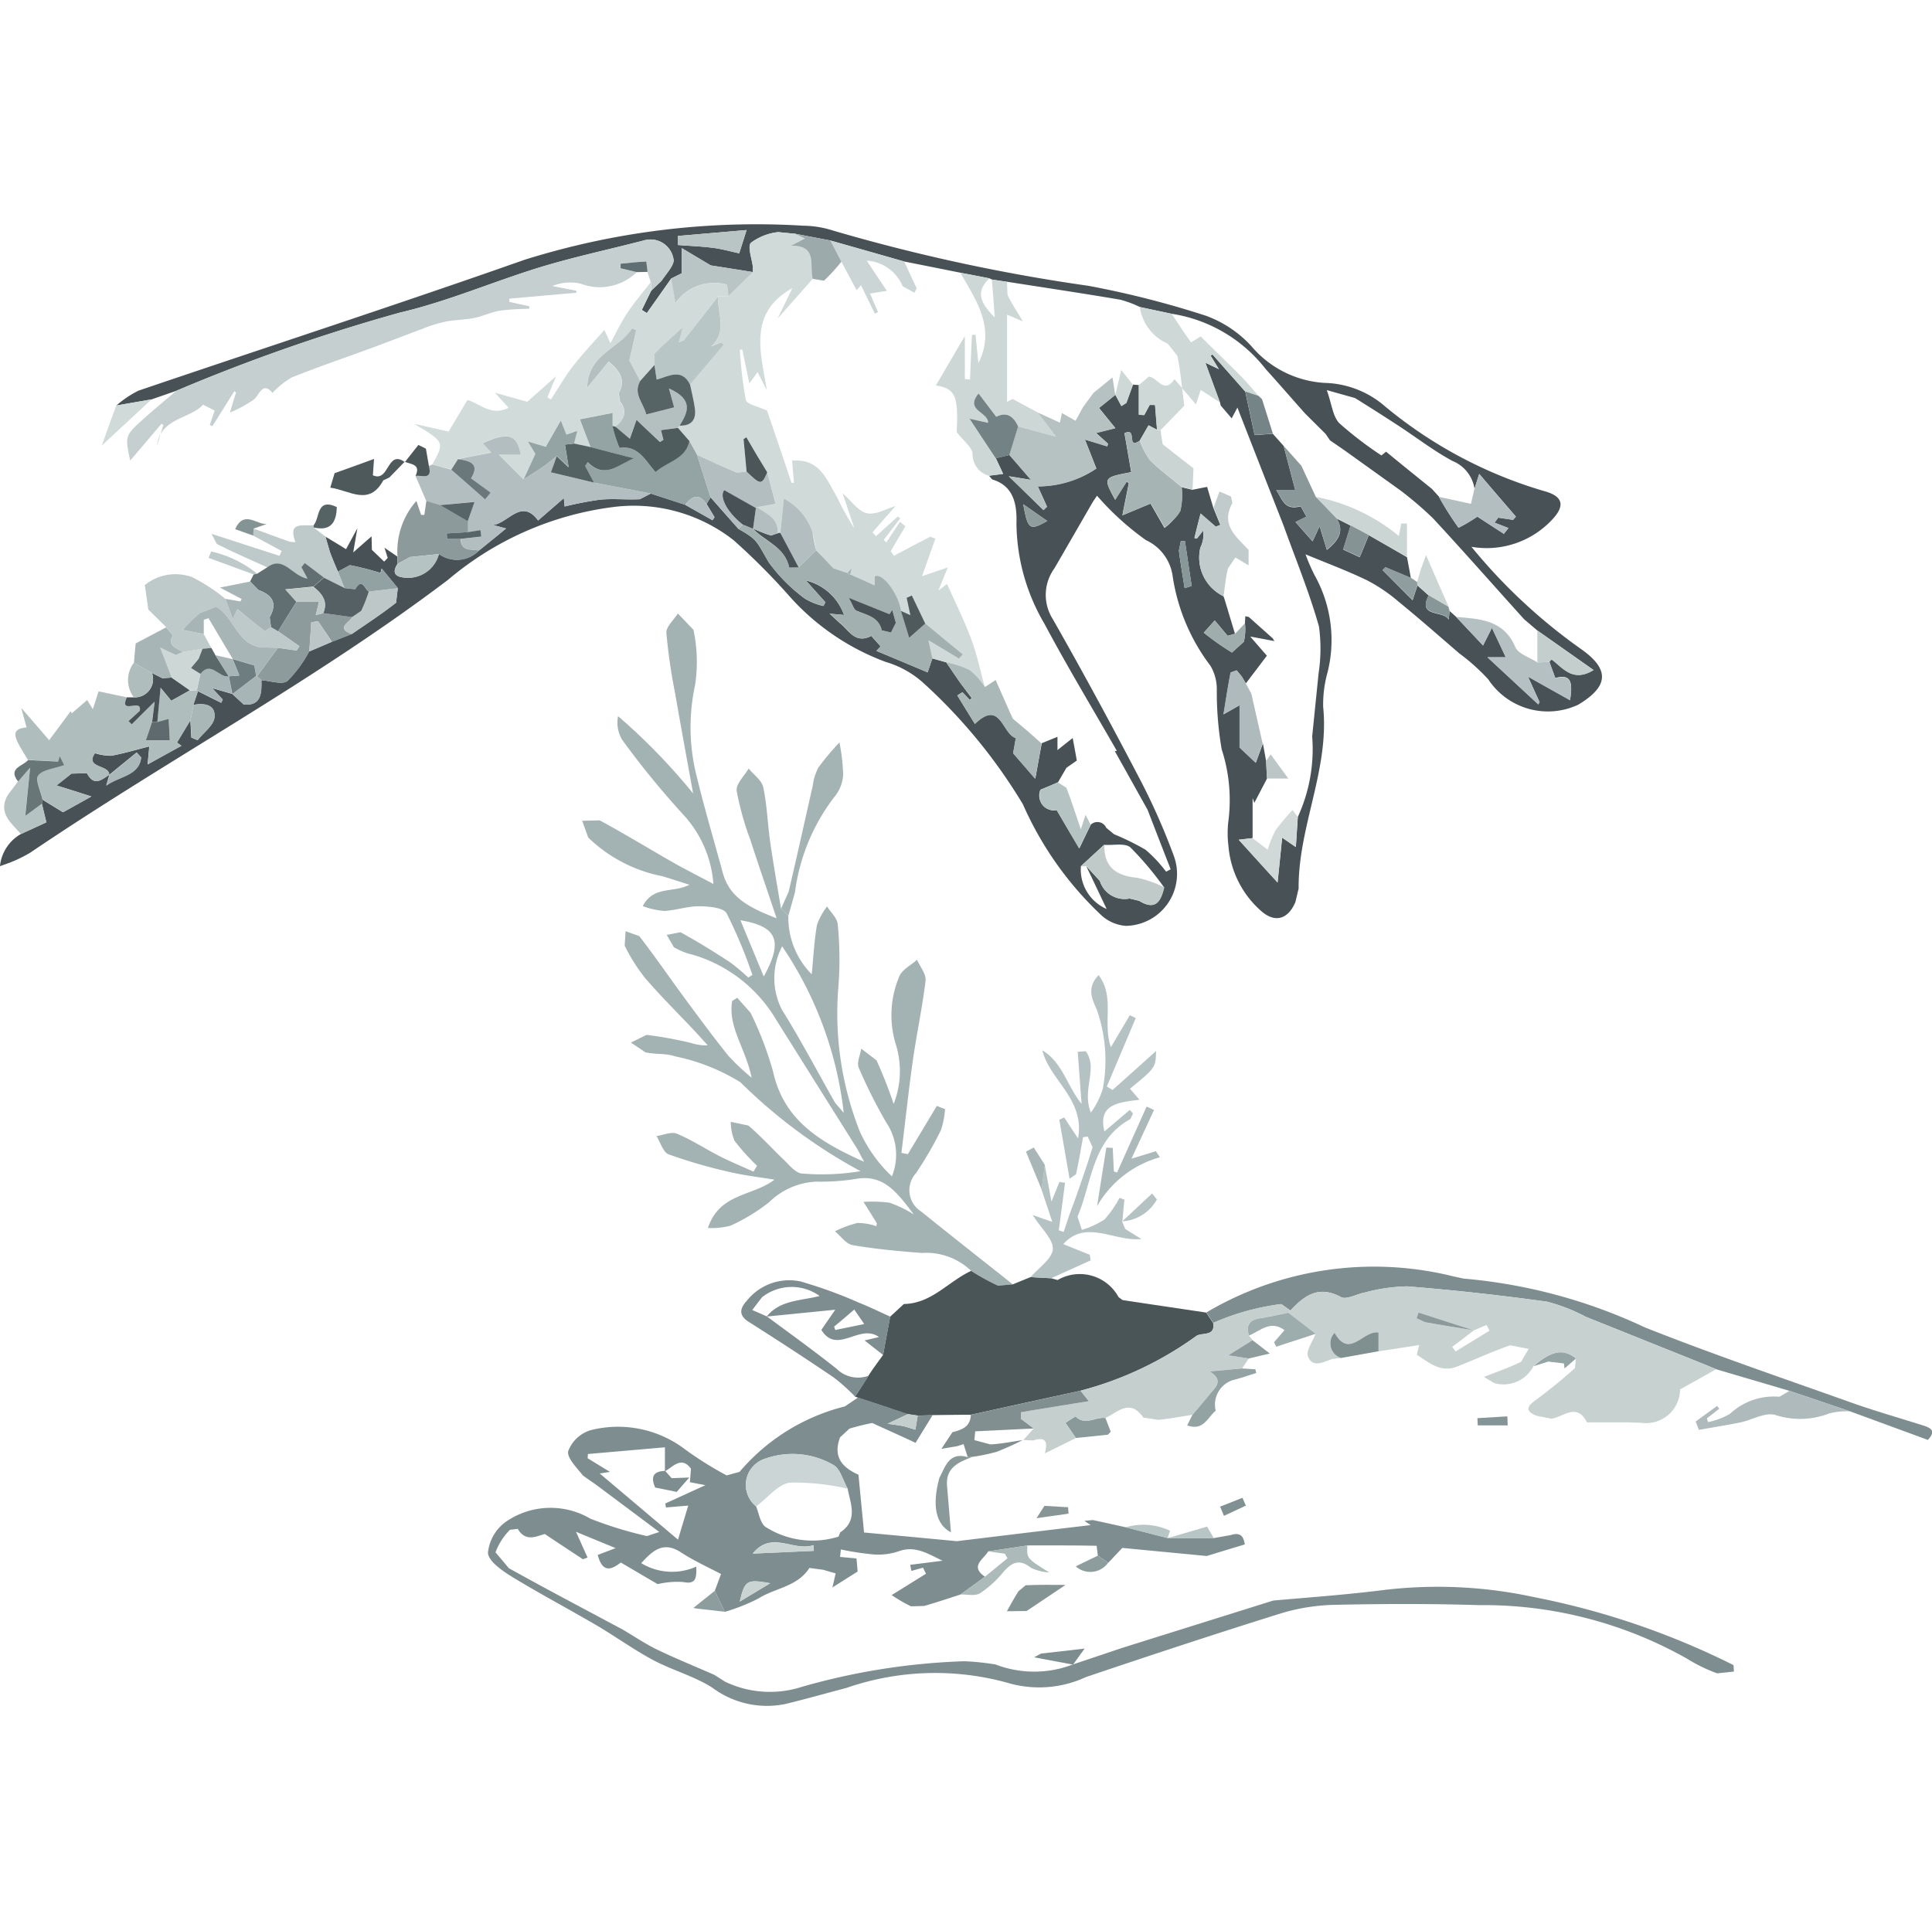 <svg xmlns="http://www.w3.org/2000/svg" xmlns:xlink="http://www.w3.org/1999/xlink" width="60" height="59.849" viewBox="0 0 60 59.849">
  <defs>
    <clipPath id="clip-path">
      <path id="Trazado_39189" data-name="Trazado 39189" d="M0,31.659H60V-28.19H0Z" transform="translate(0 28.19)" fill="none"/>
    </clipPath>
  </defs>
  <g id="Grupo_3698" data-name="Grupo 3698" transform="translate(0 28.19)">
    <g id="Grupo_3697" data-name="Grupo 3697" transform="translate(0 -28.19)" clip-path="url(#clip-path)">
      <g id="Grupo_3568" data-name="Grupo 3568" transform="translate(0 6.996)">
        <path id="Trazado_39060" data-name="Trazado 39060" d="M16.81,4.584c.144.792.2.83.745.52-.251-.172-.467-.325-.745-.52m5.019,1.14h-.123l-.062.3c.049.391.117.779.178,1.166l.217-.068c-.074-.5-.142-.947-.21-1.4M8.214-3.932l-2.129.183,0,.28c.363.03.728.042,1.089.089.272.034.537.11.815.17.038-.117.11-.342.229-.722M29.72,4.355a9.525,9.525,0,0,0,.609.96,5.138,5.138,0,0,0,.584-.346l.822.535.144-.18-.433-.168L31.561,5l.461.068.087-.1c-.361-.418-.722-.836-1.138-1.327-.083.263-.115.367-.146.469a1.113,1.113,0,0,0-.681-.868c-.584-.314-1.115-.726-1.673-1.091-.448-.293-.9-.58-1.359-.866-.246-.068-.495-.138-.875-.246.157.444.187.824.391,1.03a11.2,11.2,0,0,0,1.306,1l.144-.117c.5.412.966.786,1.427,1.159l.217.24M18.6,15.834a1.335,1.335,0,0,0,.8,1.323c-.21-.444-.42-.885-.633-1.331l.422.461a.8.8,0,0,0,.919.544l.3.072c.51.316.673.011.775-.418a9.95,9.95,0,0,0-1.042-1.238c-.168-.149-.541-.062-.822-.083-.242.225-.486.446-.728.671M-11.357,1.52a3.232,3.232,0,0,1,.688-.463C-6.675-.3-2.658-1.607,1.32-3.008A24.041,24.041,0,0,1,9.984-4.067a3.078,3.078,0,0,1,.913.149A56.429,56.429,0,0,0,18.835-2.2a29.076,29.076,0,0,1,3.643.928A3.567,3.567,0,0,1,23.9-.32,3.224,3.224,0,0,0,26.275.82a2.965,2.965,0,0,1,1.777.73,13.815,13.815,0,0,0,4.921,2.622c.616.163.679.467.231.924a2.783,2.783,0,0,1-2.475.811A17.248,17.248,0,0,0,33.9,8.915l.221.159c.907.635.883,1.163-.079,1.739a2.219,2.219,0,0,1-2.79-.788,6.225,6.225,0,0,0-.9-.807c-.628-.541-1.25-1.089-1.894-1.614a5.1,5.1,0,0,0-.97-.656c-.6-.291-1.227-.524-1.911-.807a5.817,5.817,0,0,0,.278.643A4.124,4.124,0,0,1,26.262,9.8a3.707,3.707,0,0,0-.138,1.079c.2,1.947-.779,3.726-.762,5.641l-.1.422c-.229.541-.639.658-1.072.27a3.007,3.007,0,0,1-1.006-2,3.176,3.176,0,0,1,0-.815,5.086,5.086,0,0,0-.212-2.2,10.57,10.57,0,0,1-.151-1.883,1.417,1.417,0,0,0-.2-.715,6.076,6.076,0,0,1-1.172-2.788A1.447,1.447,0,0,0,20.621,5.7a8.66,8.66,0,0,1-1.52-1.38l-.125.183c-.4.69-.8,1.388-1.2,2.076a1.4,1.4,0,0,0-.055,1.563c.919,1.611,1.8,3.242,2.662,4.889a20.439,20.439,0,0,1,1.106,2.484A1.615,1.615,0,0,1,20,17.681a1.258,1.258,0,0,1-.762-.327A10.58,10.58,0,0,1,16.8,13.906a16.7,16.7,0,0,0-3.087-3.766,3.02,3.02,0,0,0-1.176-.658,7.486,7.486,0,0,1-2.953-2A20.573,20.573,0,0,0,7.813,5.7,5.026,5.026,0,0,0,4.063,4.673,9.861,9.861,0,0,0-1.056,6.934c-4.127,3.125-8.694,5.575-12.972,8.473a4.387,4.387,0,0,1-.635.31l-.306.11a1.3,1.3,0,0,1,.652-1c.27-.123.539-.248.788-.363l-.14-.58.021-.123.637.391.881-.49c-.425-.136-.747-.24-1.085-.342l.465-.369.48-.013c.229.429.459.2.7.045l-.1.34c.386-.289,1.023-.3,1.085-.875l-.14-.153c-.284.234-.569.463-.856.7.025-.323-.771-.2-.439-.677a1.685,1.685,0,0,0,.51.079c.389-.072.764-.185,1.178-.289-.025.276-.038.391-.053.56.393-.217.72-.4,1.051-.58l-.14-.1.418-.692.03.535.193.083c.185-.236.5-.459.524-.707.04-.4-.318-.454-.658-.389l.144-.427.722.361.049-.1-.327-.355c.261.074.442.127.624.18l.357.329c.552.045.552-.365.546-.756.278.017.643.151.809.023a3.78,3.78,0,0,0,.673-.917c.236-.1.473-.2.707-.3l.616-.242c.465-.318.936-.626,1.378-.972l.053-.454-.5-.609-.036.14A8.554,8.554,0,0,0-4.1,6.478l-.374.2c-.083-.2-.172-.4-.248-.611l-.138-.476c.21.125.422.255.639.389.121-.223.2-.369.352-.65-.053.306-.079.456-.13.752.272-.24.433-.382.571-.5L-3.419,6l.382.367.11-.115-.1-.316.4.274.006.223c-.168.259-.1.4.208.429a.99.99,0,0,0,1.074-.735.951.951,0,0,0,1.246-.11C.18,5.8.448,5.586.747,5.338l-.4-.108c.48-.068.879-.839,1.395-.142.276-.238.527-.454.8-.694l.025.261a10.662,10.662,0,0,1,1.11-.214c.4-.036.815.008,1.225-.013l.34-.176L6.312,4.6c.28.161.565.321.847.48l.064-.093-.248-.412L7.1,4.37q.43.49.866.981c.609.344.55.38.949,1.049a5.175,5.175,0,0,0,1.112,1.115,1.924,1.924,0,0,0,.577.231l.062-.115-.607-.679a1.679,1.679,0,0,1,1.185,1.072l-.448-.04.316.291c.287.227.478.66.979.4L12.381,9l-.132.14c.539.223,1.076.45,1.592.667l.146-.433.431.121c.151.223.3.444.454.662l.335.444-.057.064-.227-.242-.161.1c.174.282.346.565.546.883.8-.779.843.314,1.274.439l-.083.469c.2.238.433.5.686.794.068-.38.132-.739.2-1.1l.488-.2v.414c.212-.172.365-.291.473-.376.042.229.085.456.127.7l-.321.225-.263.45c-.159.07-.318.136-.546.231a.464.464,0,0,0,.51.637c.225.386.416.713.7,1.185.166-.35.261-.544.357-.739a.3.3,0,0,1,.478.1l.242.2a7.654,7.654,0,0,1,.981.484,4.213,4.213,0,0,1,.635.679l.142-.074q-.36-.924-.718-1.851c-.346-.618-.69-1.238-1.017-1.819l.064-.008c-.752-1.312-1.535-2.609-2.248-3.947a6.248,6.248,0,0,1-.87-3.127c.015-.529-.057-1.155-.754-1.357l-.1-.117.442-.057-.229-.488.427-.1c.2.229.393.459.669.775-.278-.047-.4-.066-.69-.113.442.431.76.739,1.074,1.051l.11-.106c-.085-.189-.17-.376-.287-.633a3.274,3.274,0,0,0,1.819-.554c-.134-.338-.229-.584-.355-.9.3.091.5.153.694.212l.023-.081-.372-.335.6-.151c-.212-.259-.386-.473-.507-.626.2-.159.35-.28.505-.406l.006,0,.185.348.153-.1.208-.565.18.013V1.8l.168.015.172-.318.166,0c.019.259.04.518.062.773L20.7,2.134l-.276.48c-.431.28-.055-.435-.471-.236.066.378.138.8.21,1.21-.875.166-.875.166-.5.858.121-.189.24-.378.359-.565l.066.049c-.057.287-.117.573-.2,1l.875-.365c.1.176.229.4.435.756a2.109,2.109,0,0,0,.488-.531,2.148,2.148,0,0,0,.04-.735l.335.081.459-.091c.07.238.132.444.193.65l.217.531-.144.057c-.127-.11-.255-.221-.471-.406-.079.308-.136.533-.191.76l.079.013L22.4,5.4a.954.954,0,0,1-.091.535,1.334,1.334,0,0,0,.718,1.505l.03.081c.11.361.219.726.329,1.087l-.229.064-.4-.478-.34.38a8.334,8.334,0,0,0,.875.616l.369-.335a1.671,1.671,0,0,0,.034-.569l.011-.223.108.023.747.667.047.083c-.229-.045-.454-.087-.749-.142.191.219.369.427.518.594-.236.312-.444.588-.654.862l-.132-.221-.155-.185-.183.066c-.079.4-.14.807-.221,1.3l.5-.284v1.314l.5.476c.076-.206.149-.406.221-.6l.1.55.028.539c-.13.248-.259.495-.395.756l-.053-.151v1.246c-.087.008-.174.019-.431.051.425.467.781.862,1.208,1.327l.142-1.393.425.291c.023-.365.042-.652.062-.938a5.054,5.054,0,0,0,.444-2.5q.1-.984.2-1.966a5.069,5.069,0,0,0,.011-1.444c-.3-1.064-.724-2.093-1.1-3.138-.471-1.2-.943-2.408-1.433-3.664l-.178.335-.342-.4-.021-.093c-.149-.406-.3-.811-.454-1.236l.418.2-.255-.418.057-.038c.34.384.679.766,1.019,1.153.1.467.2.936.291,1.352l.565-.04.338.378c.115.448.234.9.359,1.374h-.59c.189.27.244.643.758.5l.18.323-.34.166.529.6c.07-.149.127-.272.219-.471.085.282.144.473.225.737.376-.308.539-.58.308-.972l.429.217-.231.743.514.238c.1-.231.189-.459.282-.684.395.227.792.454,1.187.684.04.214.081.429.119.645l-.788-.331-.089.087c.3.3.59.594.932.936.074-.231.113-.346.151-.459l.348.312c-.357.692.456.45.622.749L30.05,7.9l.2.178.839.892c.108-.217.176-.348.276-.548.161.342.287.611.431.915h-.569c.6.556,1.087,1.008,1.577,1.463l.04-.072c-.115-.244-.223-.49-.359-.79l1.306.732c.072-.488.076-.839-.459-.688-.072-.2-.127-.35-.183-.505l.055-.068.047.017c.344.28.652.686,1.27.308C33.905,9.3,33.34,8.9,32.773,8.505l-.408-.348c-.947-1.047-1.875-2.106-2.834-3.14a11.249,11.249,0,0,0-1.023-.873q-.866-.621-1.73-1.24L26.336,2.6l0,0L26.2,2.4c-.214-.214-.431-.427-.643-.641-.408-.456-.807-.919-1.217-1.372a4.587,4.587,0,0,0-2.915-1.718c-.331-.068-.662-.14-.991-.21a3.4,3.4,0,0,0-.607-.227c-1.172-.2-2.346-.374-3.518-.558l-.471-.07-.083-.038c-.3-.059-.6-.117-.9-.174l-1.743-.348q-1.146-.328-2.291-.652l-1.1-.21L9.2-3.868a1.73,1.73,0,0,0-.845.331c-.115.119.032.493.059.749l0,.161c-.427-.068-.851-.136-1.308-.206-.219-.13-.5-.3-.9-.537v.779l-.329.163L5.125-1.352l-.159-.1c.1-.2.193-.4.293-.6l.314-.3c.151-.225.429-.518.372-.69a.723.723,0,0,0-.911-.569c-1.066.278-2.146.507-3.2.826C.365-2.337-1.06-1.715-2.55-1.367A57.014,57.014,0,0,0-9.5,1.064c-.253.089-.51.176-.764.265-.365.064-.732.125-1.1.191" transform="translate(14.968 4.082)" fill="#485256"/>
      </g>
      <g id="Grupo_3569" data-name="Grupo 3569" transform="translate(15.152 43.41)">
        <path id="Trazado_39061" data-name="Trazado 39061" d="M4.138,3.352l.945-.569c-.724-.13-.79-.093-.945.569m.4-1.49,1.9-.087L6.427,1.6c-.628.208-1.3-.467-1.885.259m.1-1.467c.091.214.123.5.282.633a2.71,2.71,0,0,0,2.28.31l.053-.132c.56-.372.323-.879.229-1.359C7.34-.412,7.253-.794,7.027-.9a2.528,2.528,0,0,0-2.091-.189A.854.854,0,0,0,4.645.395M1.813-.694v-.745l-2.391.208L-.588-1.1c.217.134.435.268.694.425l-.318.049C.605.062,1.38.72,2.219,1.429c.123-.408.219-.73.318-1.057L1.845.429,1.824.306c.395-.178.79-.361,1.246-.569-.214-.04-.348-.066-.482-.093l.034-.418c-.293-.4-.548-.068-.809.081m6.01.1c.057.6.115,1.193.174,1.8.917.085,1.9.176,2.881.27,1.388-.168,2.779-.338,4.159-.5l-.2-.132L15.1.82c.342.072.684.151,1.028.225.431.113.866.223,1.3.335l.006,0,1.427,0,.524-.093c.287-.093.4.025.435.291q-.592.178-1.18.359l-2.622-.251c-.2.21-.316.335-.435.461l-.325-.219-.038-.308c-.713-.015-1.429-.011-2.142-.011l-1.225.185c-.146.248-.582.463-.1.786-.253.185-.51.372-.764.554-.376.121-.749.248-1.127.355L9.454,3.5a4.741,4.741,0,0,1-.6-.35c.31-.189.686-.425,1.066-.662L9.828,2.3l-.361.1-.036-.189,1.006-.127C10,1.881,9.594,1.6,9.074,1.79a2,2,0,0,1-.769.1,9.454,9.454,0,0,1-1.028-.155l-.025.231.51.047.036.406-.783.495c.049-.208.079-.344.1-.437l-.391-.113L6.3,2.308c-.372.584-1.062.62-1.577.945a5.748,5.748,0,0,1-1.049.418l-.312-.652c.062-.166.123-.331.193-.522-.416-.219-.851-.414-1.244-.673-.544-.352-.866-.068-1.234.335a1.838,1.838,0,0,0,1.709.108c.013.369-.015.558-.412.478a2.631,2.631,0,0,0-.786.066C1.223,2.6.86,2.384.444,2.14c-.227.166-.552.4-.718-.236l.556-.212Q-.37,1.425-.949,1.185l.359.8-.144.053c-.376-.248-.747-.493-1.185-.783-.231.053-.586.272-.839-.161L-3,1.123a1.97,1.97,0,0,0-.448.7l.414.493c1.166.65,2.348,1.27,3.524,1.9.365.212.713.452,1.093.635.58.278,1.176.52,1.766.779l.329.21A3.226,3.226,0,0,0,6.07,6a20.692,20.692,0,0,1,5.038-.794,7.921,7.921,0,0,1,.97.1,3.356,3.356,0,0,0,2.405,0c.51-.172,1.015-.34,1.522-.512l4.7-1.473c1.127-.1,2.257-.18,3.38-.321a14.091,14.091,0,0,1,4.709.212A24.191,24.191,0,0,1,35,5.327l.011.2-.518.055a4.842,4.842,0,0,1-.932-.452,12.846,12.846,0,0,0-6.473-1.667c-1.507-.047-3.017-.042-4.526-.008a6.218,6.218,0,0,0-1.658.276c-2.015.631-4.017,1.291-6.015,1.966a3.452,3.452,0,0,1-2.34.206,8.419,8.419,0,0,0-5.1.132c-.631.166-1.261.346-1.9.5a2.834,2.834,0,0,1-2.267-.51c-.569-.361-1.25-.541-1.851-.864S.253,4.42-.348,4.068c-.858-.5-1.741-.968-2.59-1.486-.3-.187-.728-.478-.745-.743A1.347,1.347,0,0,1-3.131.877,2.439,2.439,0,0,1-.5.779a12.078,12.078,0,0,0,1.754.539l.384-.127Q.65.452-.333-.282l-.4-.28c-.189-.24-.51-.558-.456-.762a1.075,1.075,0,0,1,.7-.648,3.44,3.44,0,0,1,2.938.605,10.885,10.885,0,0,0,1.28.8l.4-.108A6.289,6.289,0,0,1,7.4-2.709l.41-.276q.777.258,1.556.514c-.178.081-.355.166-.639.3.274.04.406.055.537.085l.327.1.072-.435.463-.017c-.161.261-.321.52-.529.86-.422-.2-.847-.386-1.346-.616a6.592,6.592,0,0,0-.709.176l-.291.27c-.2.544-.013.9.573,1.161" transform="translate(3.685 2.985)" fill="#7e8d8f"/>
      </g>
      <g id="Grupo_3570" data-name="Grupo 3570" transform="translate(18.082 19.059)">
        <path id="Trazado_39062" data-name="Trazado 39062" d="M2.6,5.039c.227.546.452,1.093.724,1.747.607-1.1.429-1.556-.724-1.747m1.293.813a2.142,2.142,0,0,0,0,1.974c.586.938,1.1,1.921,1.647,2.883l.268.312a11.525,11.525,0,0,0-1.911-5.17M9.767,15.931a2.014,2.014,0,0,0-1.533-.558c-.722-.055-1.444-.121-2.153-.244-.2-.034-.365-.28-.546-.429a3.453,3.453,0,0,1,.7-.259,1.873,1.873,0,0,1,.586.1l.015-.089c-.136-.223-.276-.446-.414-.665a4.268,4.268,0,0,1,.809.025,3.627,3.627,0,0,1,.754.367c-.531-.7-.947-1.272-1.834-1.1a7.036,7.036,0,0,1-1.2.079,2.234,2.234,0,0,0-1.461.639,5.808,5.808,0,0,1-1.2.73,2.343,2.343,0,0,1-.7.07c.363-1.091,1.388-.979,2.066-1.5-.471-.079-.949-.132-1.414-.244a15.757,15.757,0,0,1-1.873-.544c-.172-.064-.253-.374-.376-.567.212-.03.463-.144.635-.072.465.193.892.476,1.344.707.335.17.69.314,1.034.471l.11-.183a6.893,6.893,0,0,1-.7-.777A1.535,1.535,0,0,1,2.3,11.3l.546.115c.382.325.722.7,1.087,1.051.176.166.367.418.571.439a7.347,7.347,0,0,0,1.826-.072A16.313,16.313,0,0,1,2.6,10.071,6.249,6.249,0,0,0,.562,9.264c-.289-.1-.618-.051-.915-.125l-.448-.3.486-.24a12.423,12.423,0,0,1,1.382.251,1.451,1.451,0,0,0,.518.074l-.376-.414C.685,7.952.141,7.415-.358,6.837A5.477,5.477,0,0,1-.995,5.827l.028-.448.425.151C-.054,6.162.4,6.823.874,7.468c.444.6.885,1.2,1.35,1.779a7.459,7.459,0,0,0,.724.684c-.178-.9-.743-1.569-.605-2.384l.157-.1.414.465a10.632,10.632,0,0,1,.7,1.83c.333,1.505,1.442,2.18,2.828,2.8-.125-.229-.18-.348-.251-.461Q4.946,10.1,3.7,8.113a4.483,4.483,0,0,0-2.567-2,2.136,2.136,0,0,1-.6-.236L.311,5.494l.427-.083c.522.284,1.03.6,1.529.926a6.151,6.151,0,0,1,.575.48l.13-.079a14.9,14.9,0,0,0-.8-1.913c-.1-.183-.567-.219-.866-.221-.359,0-.713.127-1.074.146A2.5,2.5,0,0,1-.434,4.6c.335-.645.958-.4,1.45-.665-.323-.1-.588-.191-.858-.268a4.556,4.556,0,0,1-2.287-1.2l-.185-.518.544-.013c.783.425,1.546.89,2.318,1.331.359.2.73.389,1.212.645A3.549,3.549,0,0,0,.814,1.746,26.812,26.812,0,0,1-1.073-.566,1.031,1.031,0,0,1-1.2-1.3,18.992,18.992,0,0,1,1.131,1.1C.942.063.751-.975.57-2.018A17.611,17.611,0,0,1,.3-3.89c-.011-.191.231-.4.357-.6l.484.507a4.774,4.774,0,0,1,.049,1.724A6.2,6.2,0,0,0,1.264.659c.236.972.524,1.93.786,2.9.21.779.824,1.089,1.673,1.418C3.417,4.06,3.152,3.3,2.905,2.532a8.832,8.832,0,0,1-.422-1.514c-.028-.21.238-.461.372-.692.157.193.408.365.454.584.119.567.136,1.153.219,1.728.1.682.219,1.361.333,2.042l.227.221a2.5,2.5,0,0,0,.726,1.817c.057-.582.079-1.062.163-1.533A2.066,2.066,0,0,1,5.29,4.61c.115.185.318.363.331.556a10.969,10.969,0,0,1,.015,2.011,9.983,9.983,0,0,0,.677,4.437,4.443,4.443,0,0,0,.991,1.38,1.791,1.791,0,0,0-.178-1.677,15.87,15.87,0,0,1-.853-1.7c-.066-.157.047-.391.079-.59l.473.361a13.975,13.975,0,0,1,.533,1.357,2.783,2.783,0,0,0,.057-1.885,3.09,3.09,0,0,1,.121-2.083c.091-.21.361-.342.548-.51.1.219.289.448.265.652-.1.828-.276,1.648-.395,2.475-.134.953-.236,1.913-.355,2.87l.2.042c.3-.5.6-1,.9-1.5l.255.1a2.513,2.513,0,0,1-.134.665,11.492,11.492,0,0,1-.766,1.321.782.782,0,0,0,.155,1.191c.945.762,1.9,1.512,2.849,2.265l-.463.04a7.907,7.907,0,0,1-.83-.459" transform="translate(2.313 4.487)" fill="#a3b2b2"/>
      </g>
      <g id="Grupo_3571" data-name="Grupo 3571" transform="translate(26.556 39.476)">
        <path id="Trazado_39063" data-name="Trazado 39063" d="M1.907,0a7.231,7.231,0,0,0,.832.459L3.2.418,3.75.193l.641.036.2.055A1.37,1.37,0,0,1,6.484.815l.123.091c.866.132,1.735.259,2.6.389l.214.323c.074.433-.355.287-.524.406a10.79,10.79,0,0,1-3.6,1.7q-1.7.369-3.4.745c-.4,0-.8.006-1.193.011l-.461.015-.3-.045c-.52-.172-1.038-.346-1.556-.516L-1.7,3.906c.14-.214.28-.433.418-.652s.3-.429.452-.643c.072-.4.146-.792.221-1.189l.425-.393C.686,1.013,1.2.323,1.907,0" transform="translate(1.698)" fill="#4a5558"/>
      </g>
      <g id="Grupo_3572" data-name="Grupo 3572" transform="translate(3.948 7.436)">
        <path id="Trazado_39064" data-name="Trazado 39064" d="M.806,2.489A56.919,56.919,0,0,1,7.755.058C9.243-.29,10.668-.91,12.137-1.36c1.051-.318,2.134-.548,3.2-.826a.724.724,0,0,1,.911.569c.057.172-.223.465-.369.69l-.316.3-.017-.253-.106-.327L15.4-1.528c-.265.011-.533.04-.8.07l0,.136.512.121a1.648,1.648,0,0,1-1.747.359,1.489,1.489,0,0,0-.879.074c.248.049.5.1.745.144l.006.064-2.085.185,0,.1c.208.047.418.091.624.136l-.011.079a8.274,8.274,0,0,0-.892.055c-.278.045-.541.176-.817.231-.3.059-.607.055-.9.115a4.567,4.567,0,0,0-.709.223c-.539.2-1.072.41-1.614.607-.811.3-1.633.577-2.435.9a2.533,2.533,0,0,0-.6.48c-.306-.348-.382.017-.571.2a3.813,3.813,0,0,1-.752.412c.068-.234.127-.427.189-.622L2.611,2.5c-.225.361-.452.724-.682,1.085l-.079-.04L2,3.1,1.64,2.918C1.245,3.364.311,3.321.207,4.2c.066-.217.132-.433.2-.645L.35,3.51c-.321.378-.641.756-.972,1.144-.166-.769-.168-.773.437-1.316.325-.291.66-.565.991-.849" transform="translate(0.718 2.216)" fill="#c5cfcf"/>
      </g>
      <g id="Grupo_3573" data-name="Grupo 3573" transform="translate(12.863 8.653)">
        <path id="Trazado_39065" data-name="Trazado 39065" d="M3.887.062,3.9.317c-.1.2-.2.4-.3.6l.159.1L4.524-.055c.045.248.089.495.136.752A1.465,1.465,0,0,1,6.254.136L6.3.493,5.978.5c-.355.456-.709.913-1.068,1.365l-.155.062c.042-.155.079-.289.132-.482-.344.318-.637.567-.9.847L4,2.629l-.448.495c-.093-.183-.191-.367-.333-.635.053-.236.134-.59.214-.943L3.3,1.5c-.384.628-1.357.775-1.391,1.828.268-.323.471-.567.669-.8.38.323.529.6.308.985l.034.248c.261.318.138.565-.127.794l-.1-.021V4.117l-1.015.2c.11.282.223.571.335.862L1.5,5.07l.1-.4-.335.119c-.049-.123-.093-.236-.176-.442-.183.318-.316.556-.465.817C.492,5.13.331,5.083.065,5c.134.217.208.338.236.384l-.363.794c-.248-.246-.495-.495-.775-.775h.686c-.127-.633-.386-.7-1.18-.35l.274.291c-.376.072-.709.138-1.042.2l-.206.327L-2.9,5.72c.386-.694.386-.694-.56-1.263l1.068.24c.206-.344.389-.652.586-.979.384.1.73.518,1.278.24-.149-.161-.248-.272-.429-.469l1.008.284c.214-.189.512-.456.894-.794-.117.282-.193.469-.268.656L.785,3.7c.227-.348.433-.709.686-1.036.293-.378.626-.726.972-1.121.066.138.1.21.191.408.2-.369.35-.684.541-.966.217-.323.471-.618.711-.926" transform="translate(3.461 0.055)" fill="#d1dbda"/>
      </g>
      <g id="Grupo_3574" data-name="Grupo 3574" transform="translate(37.465 39.355)">
        <path id="Trazado_39066" data-name="Trazado 39066" d="M9.579,2.035,7.307,1.366l-.293-.123L3.254-.265a5.5,5.5,0,0,0-1.2-.469C.609-.934-.841-1.095-2.294-1.21a5.443,5.443,0,0,0-1.3.187c-.259.047-.584.24-.758.144-.692-.374-1.134-.045-1.567.42l-.28-.2a7.5,7.5,0,0,0-2.112.584L-8.529-.4A10.225,10.225,0,0,1-.852-1.519l.318.068A16.559,16.559,0,0,1,5.1.069C7.209.905,9.36,1.638,11.5,2.4c.718.255,1.452.465,2.178.694.253.079.49.157.2.465l-2.41-.885c-.628-.214-1.257-.425-1.885-.639" transform="translate(8.529 1.812)" fill="#7e8d8f"/>
      </g>
      <g id="Grupo_3575" data-name="Grupo 3575" transform="translate(0.479 21.364)">
        <path id="Trazado_39067" data-name="Trazado 39067" d="M2.877.533c-.14.231-.278.461-.416.692l.138.1c-.329.183-.658.361-1.049.577.015-.17.025-.284.053-.558-.416.1-.792.217-1.18.287a1.744,1.744,0,0,1-.51-.076c-.329.473.467.352.442.677l.008-.008c-.244.153-.476.382-.7-.045l-.48.013-.463.365L-.2,2.9c-.357.2-.641.359-.877.49-.244-.151-.442-.272-.639-.391-.053-.259-.236-.616-.13-.752.142-.191.5-.217.8-.325l-.14-.284-.053.172-.934-.045-.246-.408c-.14-.272-.31-.56.206-.6C-2.278.521-2.329.336-2.378.153c.27.31.539.62.864,1,.242-.325.456-.611.669-.9l.034.066.478-.414L-.157.19c.083-.255.142-.442.178-.554L.9-.178c-.261.567.49.006.4.425L.951.563l.1.1c.214-.217.431-.431.713-.709C1.728.238,1.7.415,1.681.591c-.057.174-.117.344-.189.565h.741C2.221.918,2.21.7,2.2.493L1.845.6c.03-.333.062-.662.1-1.07l.333.4.577-.318L3.072-.4l.04.03L2.968.058,2.877.533" transform="translate(2.561 0.475)" fill="#afbdbc"/>
      </g>
      <g id="Grupo_3576" data-name="Grupo 3576" transform="translate(32.004 30.289)">
        <path id="Trazado_39068" data-name="Trazado 39068" d="M.339,4.981-.3,4.945c.246-.287.667-.563.69-.866S.033,3.442-.234,3.017c.248.087.384.136.607.212-.123-.374-.229-.688-.333-1,.034-.255.068-.507.1-.764.064.344.125.684.208,1.134.113-.274.18-.442.246-.609l.176.025C.706,2.505.643,3,.575,3.493l.153.047L.908,3l.2-.539c.178-.518.363-1.032.516-1.554L1.473.58,1.329.6c-.07.384-.134.769-.219,1.151l-.2.138L.592.055.745-.013c.123.189.246.376.429.65C1.392-.584.295-1.163.065-2.1.7-1.715.83-.991,1.284-.435L1.163-2.053l.248-.019c.4.537-.132,1.187.161,1.907A2.557,2.557,0,0,0,1.94-.894a4.767,4.767,0,0,0-.185-2.473c-.134-.308-.331-.66.057-1.068.516.684.115,1.482.382,2.238.223-.376.406-.684.588-.994l.185.089c-.3.709-.6,1.418-.9,2.127l.18.106c.429-.382.858-.766,1.35-1.21-.013.518-.013.518-.809,1.172l.293.344c-.65.081-1.3.134-1.087.983.251-.212.518-.439.786-.669l.1.113L2.8.036C1.6.69,1.611,2.009,1.157,3.066l.136.412a2.754,2.754,0,0,0,.7-.321,3.388,3.388,0,0,0,.471-.675l.149.059-.064.677L2.539,3.21l.1.24.5.312c-.83.089-1.728-.626-2.422.159.27.11.548.221.822.331l.025.174L.339,4.981" transform="translate(0.302 4.435)" fill="#b5c2c3"/>
      </g>
      <g id="Grupo_3577" data-name="Grupo 3577" transform="translate(12.905 13.554)">
        <path id="Trazado_39069" data-name="Trazado 39069" d="M.274.462.868.621c.35.308.7.618,1.047.926l.174-.208C1.9,1.2,1.7,1.057,1.48.9,1.769.43,1.44.35,1.074.294c.331-.066.667-.132,1.04-.2L1.845-.2C2.637-.553,2.9-.483,3.023.15H2.338c.28.28.527.529.775.775.221-.142.444-.282.662-.433L4.147.2c-.053.144-.108.289-.189.507l1.34.318q.882.169,1.766.34l-.342.176c-.408.019-.82-.023-1.223.011a10.453,10.453,0,0,0-1.11.214l-.025-.259c-.276.238-.527.454-.8.694-.514-.7-.913.07-1.395.14l.4.11c-.3.246-.567.465-.834.682-.244-.04-.56.036-.577-.361L1.8,2.706l-.032-.2-.382.062-.011-.338c.076-.221.153-.442.212-.611l-1.07.106L.091,1.6c-.113-.261-.223-.522-.335-.781C-.055.785.291.961.168.509L.274.462" transform="translate(0.244 0.412)" fill="#b3bec0"/>
      </g>
      <g id="Grupo_3578" data-name="Grupo 3578" transform="translate(23.021 39.758)">
        <path id="Trazado_39070" data-name="Trazado 39070" d="M1.525.766l.036.106.9-.185-.31-.45C1.931.426,1.729.6,1.525.766M3.268.458c-.074.4-.149.792-.221,1.189-.176-.138-.355-.276-.575-.45l.446-.106c-.6-.437-1.3.567-1.788-.221.108-.163.217-.318.431-.628L-.568.454C-.154-.066.5-.032,1.075-.185A1.485,1.485,0,0,0-.717-.142l-.3.393.456.2C.164.991.9,1.516,1.608,2.082a.944.944,0,0,0,.987.21c-.138.217-.278.433-.416.652a5.956,5.956,0,0,0-.669-.6C.642,1.756-.239,1.182-1.122.622-1.46.412-1.394.187-1.18-.043A1.683,1.683,0,0,1,.478-.637,14.107,14.107,0,0,1,2.3.025c.329.13.648.289.972.433" transform="translate(1.358 0.682)" fill="#7e8d8f"/>
      </g>
      <g id="Grupo_3579" data-name="Grupo 3579" transform="translate(24.256 23.065)">
        <path id="Trazado_39071" data-name="Trazado 39071" d="M.12,2.847l-.227-.223L.129,2.1c.259-1.1.5-2.2.749-3.295a1.64,1.64,0,0,1,.178-.569,7.973,7.973,0,0,1,.65-.773,5.592,5.592,0,0,1,.115,1.019,1.185,1.185,0,0,1-.289.694A6.159,6.159,0,0,0,.326,2.115C.26,2.359.188,2.6.12,2.847" transform="translate(0.107 2.535)" fill="#a4b3b3"/>
      </g>
      <g id="Grupo_3580" data-name="Grupo 3580" transform="translate(34.071 34.371)">
        <path id="Trazado_39072" data-name="Trazado 39072" d="M.567.856C.86.767,1.089.7,1.319.624l.127.189A3.261,3.261,0,0,0-.505,2.331q.143-.908.287-1.819l.2.011c.011.244.023.488.034.73l.1.034Q.574.261,1.034-.762l.229.108c-.227.486-.45.977-.7,1.51" transform="translate(0.505 0.762)" fill="#acb9ba"/>
      </g>
      <g id="Grupo_3581" data-name="Grupo 3581" transform="translate(0.129 23.842)">
        <path id="Trazado_39073" data-name="Trazado 39073" d="M.62.594C.66.762.7.93.76,1.174c-.248.115-.518.24-.79.363-.3-.346-.72-.65-.418-1.2L-.119-.1.255-.529C.2-.024.159.424.1.972L.62.594" transform="translate(0.552 0.529)" fill="#b6c3c3"/>
      </g>
      <g id="Grupo_3582" data-name="Grupo 3582" transform="translate(0.448 23.483)">
        <path id="Trazado_39074" data-name="Trazado 39074" d="M.451.784l-.516.378c.055-.548.1-1,.151-1.5L-.288.094c-.329-.42.144-.469.308-.665l.932.045L1.005-.7l.14.284c-.3.108-.66.134-.807.323C.234.047.417.4.472.661L.451.784" transform="translate(0.402 0.698)" fill="#687678"/>
      </g>
      <g id="Grupo_3583" data-name="Grupo 3583" transform="translate(29.056 45.223)">
        <path id="Trazado_39075" data-name="Trazado 39075" d="M.588.022C.18.179-.21.353-.17.9c.042.5.085,1,.123,1.456-.459-.242-.6-.8-.363-1.684.189-.359.3-.826.881-.654l.117,0" transform="translate(0.524 0.019)" fill="#8a9a9a"/>
      </g>
      <g id="Grupo_3584" data-name="Grupo 3584" transform="translate(31.27 49.228)">
        <path id="Trazado_39076" data-name="Trazado 39076" d="M0,.434C.119.226.229.016.357-.184L.582-.373C1-.394,1.427-.384,1.822-.384c-.395.265-.8.539-1.21.811L0,.434" transform="translate(0 0.386)" fill="#849495"/>
      </g>
      <g id="Grupo_3585" data-name="Grupo 3585" transform="translate(33.087 43.995)">
        <path id="Trazado_39077" data-name="Trazado 39077" d="M.694.3-.293.4C-.389.26-.486.12-.618-.071l.312-.2c.3.3.626.006.932.051L.79.207l-.1.1" transform="translate(0.618 0.271)" fill="#8a9a9a"/>
      </g>
      <g id="Grupo_3586" data-name="Grupo 3586" transform="translate(3.16 12.405)">
        <path id="Trazado_39078" data-name="Trazado 39078" d="M.238.1l1.1-.193C.858.353.382.794-.212,1.344-.029.835.1.469.238.1" transform="translate(0.212 0.091)" fill="#d0dad9"/>
      </g>
      <g id="Grupo_3587" data-name="Grupo 3587" transform="translate(12.565 13.821)">
        <path id="Trazado_39079" data-name="Trazado 39079" d="M.4.346C.52.8.174.622-.015.654.157.286-.155.295-.355.214l.008.011.42-.533.234.115C.341.006.371.176.4.346" transform="translate(0.355 0.308)" fill="#4c575a"/>
      </g>
      <g id="Grupo_3588" data-name="Grupo 3588" transform="translate(31.862 35.644)">
        <path id="Trazado_39080" data-name="Trazado 39080" d="M.311.286c-.034.255-.07.51-.1.764L-.277-.128l.242-.127L.311.286" transform="translate(0.277 0.255)" fill="#a9b6b7"/>
      </g>
      <g id="Grupo_3589" data-name="Grupo 3589" transform="translate(32.114 51.207)">
        <path id="Trazado_39081" data-name="Trazado 39081" d="M.64.264-.57.037-.351-.08C.063-.125.477-.173,1-.235.823.011.731.139.64.264" transform="translate(0.57 0.235)" fill="#7d8c8e"/>
      </g>
      <g id="Grupo_3590" data-name="Grupo 3590" transform="translate(34.845 37.072)">
        <path id="Trazado_39082" data-name="Trazado 39082" d="M0,.46.931-.41l.149.185A1.308,1.308,0,0,1,0,.454Z" transform="translate(0.003 0.41)" fill="#b5c2c3"/>
      </g>
      <g id="Grupo_3591" data-name="Grupo 3591" transform="translate(19.269 8.124)">
        <path id="Trazado_39083" data-name="Trazado 39083" d="M.271.174-.239.053l0-.14c.265-.028.533-.057.8-.068L.6.166.271.174" transform="translate(0.241 0.155)" fill="#606f71"/>
      </g>
      <g id="Grupo_3592" data-name="Grupo 3592" transform="translate(21.057 7.21)">
        <path id="Trazado_39084" data-name="Trazado 39084" d="M2.212.768,1.123,2c.183-.378.327-.673.459-.945C.208,1.823.588,3.025.79,4.229.7,4.059.618,3.891.5,3.666l-.257.35C.164,3.622.094,3.29.024,2.961l-.074.011A12.293,12.293,0,0,0,.136,4.53c.032.134.378.2.658.329.236.688.5,1.467.76,2.246l.076,0c-.019-.227-.038-.454-.057-.688.864-.083,1.079.609,1.4,1.14a7.873,7.873,0,0,0,.535.962c-.119-.346-.236-.7-.367-1.091.28.244.493.567.762.622s.6-.144.881-.225c-.212.242-.465.529-.715.817l.11.117.677-.609.076.057-.514.669.083.076.42-.639.17.14c-.153.259-.306.516-.456.775l.1.142c.376-.2.752-.4,1.127-.592l.161.057c-.123.344-.244.688-.414,1.166.31-.1.548-.187.8-.27-.066.157-.153.372-.293.715l.27-.2c.248.558.531,1.127.752,1.718.178.48.282.985.418,1.48a2.365,2.365,0,0,0-.471-.529,2.989,2.989,0,0,0-.728-.238l-.431-.121c-.04-.178-.079-.359-.123-.563l.953.569.11-.132c-.386-.318-.773-.639-1.161-.958-.14-.293-.28-.584-.418-.877l-.161.074c.036.163.07.329.117.537l-.3-.13c-.064-.516-.584-1.221-.824-1.066v.272c-.223-.1-.531-.24-.841-.378l.132-.142-.04.17-.52-.18-.327-.34L2.323,9.2l-.115-.565A1.839,1.839,0,0,0,1.319,7.6c-.038.352-.076.7-.115,1.059l-.076.011c.032-.467-.355-.6-.65-.807l.586-.106C.983,7.458.892,7.116.8,6.776L.459,6.21.153,5.685l-.087.062c.03.335.062.671.093,1.006l-.3.038c-.418-.174-.826-.372-1.238-.563L-1.618,5.8l-.352-.408.047-.066c.376.011.524-.189.478-.544-.034-.244-.1-.488-.151-.732L-.548,2.817l-.074-.079-.333.134c.548-.469.2-1.042.229-1.556L-.4,1.305.357.558.353.4C.325.138.179-.234.293-.353a1.722,1.722,0,0,1,.843-.331l.527.053.306.149-.435.227C2.38-.287,2.1.371,2.212.768" transform="translate(1.97 0.684)" fill="#d0dad9"/>
      </g>
      <g id="Grupo_3593" data-name="Grupo 3593" transform="translate(29.064 8.474)">
        <path id="Trazado_39085" data-name="Trazado 39085" d="M1.168.149l.017.4c.11.244.265.467.476.826-.234-.1-.34-.146-.49-.208V3.877l.172-.093c.261.142.522.282.786.425.2.27.4.541.56.749-.4-.108-.786-.212-1.174-.316-.138-.316-.344-.473-.677-.3C.661,4.107.482,3.875.285,3.616c-.437.539.318.567.3.913L.009,4.4c.31.471.56.847.809,1.223l.227.493-.439.055A.693.693,0,0,1,.1,5.5c0-.206-.282-.408-.493-.688C-.339,3.7-.429,3.461-1.04,3.366c.3-.505.584-1,.9-1.533V3.168l.161.011Q.048,2.488.081,1.8l.11-.013c.03.3.059.594.091.885C.822,1.591.223.74-.28-.133l.9.172C.232.423.276.744.79,1.253.76.858.731.47.7.079l.467.07" transform="translate(1.04 0.133)" fill="#cdd7d6"/>
      </g>
      <g id="Grupo_3594" data-name="Grupo 3594" transform="translate(22.935 16.296)">
        <path id="Trazado_39086" data-name="Trazado 39086" d="M2.525,1.4l-.085.134L1.179,1.027c.121.212.153.361.234.4.316.14.69.187.792.614l.282.062.151-.3-.113-.4M.164-.449l.208.214L.7.108l.522.178.04-.168L1.132.26c.308.136.616.274.841.376V.362c.238-.153.758.554.824,1.07.081.263.161.527.257.836.2-.183.352-.312.5-.444q.58.481,1.161.958L4.6,2.914,3.65,2.345c.045.2.083.384.123.563-.038.115-.076.227-.146.433-.516-.214-1.053-.442-1.59-.667l.132-.14-.291-.329c-.5.263-.692-.168-.977-.4L.584,1.519l.446.04A1.68,1.68,0,0,0-.155.483c.219.248.412.465.607.679l-.062.117a1.947,1.947,0,0,1-.577-.231A5.072,5.072,0,0,1-1.3-.064c-.4-.671-.34-.707-.949-1.049l.13-.134.321.13-.008,0c.38.4,1.006.571,1.136,1.212L-.382.08.164-.449" transform="translate(2.248 1.247)" fill="#a2b0b0"/>
      </g>
      <g id="Grupo_3595" data-name="Grupo 3595" transform="translate(31.325 11.724)">
        <path id="Trazado_39087" data-name="Trazado 39087" d="M.155.805l1.174.318C1.172.914.97.644.766.374c.223.1.444.2.686.314l.064-.3.422.242L2.174.2,2.5-.241l.586-.476c.015.093.051.321.087.546-.155.125-.31.251-.507.408.123.153.3.365.51.626l-.6.151.372.335-.023.079c-.2-.059-.391-.121-.694-.212.123.314.221.563.355.9a3.246,3.246,0,0,1-1.819.554c.117.259.2.448.284.635l-.106.1C.622,3.1.306,2.784-.138,2.355c.291.047.414.066.69.113C.278,2.149.081,1.92-.119,1.695L.155.805" transform="translate(0.138 0.717)" fill="#b5c2c1"/>
      </g>
      <g id="Grupo_3596" data-name="Grupo 3596" transform="translate(18.007 12.824)">
        <path id="Trazado_39088" data-name="Trazado 39088" d="M1.8.462l.238.427c.14.444.28.883.422,1.325l-.13.208c-.231-.346-.45-.253-.66.025C1.315,2.33.958,2.213.6,2.094q-.882-.169-1.769-.34l-.274-.514.079-.119c.537.546.964.064,1.444-.117C-.366.886-.816.772-1.269.653-1.381.364-1.492.075-1.6-.209l1.015-.2V0A4.126,4.126,0,0,0-.373.68c.594-.089.8.393,1.121.745.367-.331.93-.395,1.051-.964" transform="translate(1.602 0.411)" fill="#94a4a5"/>
      </g>
      <g id="Grupo_3597" data-name="Grupo 3597" transform="translate(34.398 13.421)">
        <path id="Trazado_39089" data-name="Trazado 39089" d="M1.219.9a2.145,2.145,0,0,1-.04.735c-.093.217-.333.369-.486.531C.484,1.81.355,1.589.255,1.413l-.875.365c.083-.422.142-.709.2-1L-.486.732-.845,1.3c-.378-.692-.378-.692.5-.856C-.42.027-.493-.392-.558-.769c.418-.2.042.518.471.236a2.506,2.506,0,0,0,.316.6c.306.306.656.56.989.839" transform="translate(1.085 0.804)" fill="#a6b4b4"/>
      </g>
      <g id="Grupo_3598" data-name="Grupo 3598" transform="translate(35.398 9.541)">
        <path id="Trazado_39090" data-name="Trazado 39090" d="M1.317,1.566c-.187-.123-.374-.244-.6-.389l-.146.45L.137,1.12a9.689,9.689,0,0,0-.142-1l-.3-.38a1.466,1.466,0,0,1-.868-1.138c.329.07.662.14.991.212.2.3.389.6.6.885l.3-.185C1.075-.124,1.519.3,1.948.731c.2.2.382.425.571.635L2.1,1.226,1.084.073,1.024.111c.068.108.134.219.257.42L.865.332c.153.422.3.828.452,1.234" transform="translate(1.173 1.394)" fill="#ced8d7"/>
      </g>
      <g id="Grupo_3599" data-name="Grupo 3599" transform="translate(6.568 16.317)">
        <path id="Trazado_39091" data-name="Trazado 39091" d="M.693.054c.374.138.747.276,1.121.41L1.99.476c-.251-.656.242-.5.567-.524l0,.068L2.918.3l.14.478c.076.206.163.406.246.611l.217.514c-.217-.1-.431-.212-.65-.321-.2-.149-.395-.3-.59-.45l-.1.121.189.363c-.488-.083-.741-.726-1.248-.355C.593,1.02.062.793-.451.532L-.617.217C.152.466.822.682,1.493.9L1.563.75.68.273.693.054" transform="translate(0.617 0.048)" fill="#bec9ca"/>
      </g>
      <g id="Grupo_3600" data-name="Grupo 3600" transform="translate(12.346 15.557)">
        <path id="Trazado_39092" data-name="Trazado 39092" d="M.474,0,.9.127l.862.5.008.342L1.1,1.01l.013.166h.42c.019.4.335.323.58.365a.953.953,0,0,1-1.248.108c-.316.034-.635.066-.9.093l-.382.212-.006-.221A2.364,2.364,0,0,1,.164,0L.31.434h.1L.474,0" transform="translate(0.422 0.003)" fill="#8c9a9b"/>
      </g>
      <g id="Grupo_3601" data-name="Grupo 3601" transform="translate(29.388 20.573)">
        <path id="Trazado_39093" data-name="Trazado 39093" d="M0,0A2.989,2.989,0,0,1,.728.238,2.365,2.365,0,0,1,1.2.766L1.533.55c.125.282.278.631.433.981l.1.219.465.391.427.38c-.064.359-.127.715-.2,1.1l-.686-.794.083-.471C1.732,2.229,1.694,1.136.89,1.917L.344,1.032.505.93l.227.24L.79,1.1.452.662C.3.446.151.223,0,0" fill="#aab8b8"/>
      </g>
      <g id="Grupo_3602" data-name="Grupo 3602" transform="translate(45.219 19.162)">
        <path id="Trazado_39094" data-name="Trazado 39094" d="M0,0C.739.064,1.48.085,1.843.943c.093.212.45.316.682.471L2.9,1.4c.055.155.11.31.183.505.535-.151.531.2.459.688L2.236,1.86c.136.3.246.546.359.79l-.04.072c-.49-.454-.979-.909-1.577-1.463h.569C1.4.955,1.276.686,1.115.344c-.1.2-.168.331-.276.548L0,0" fill="#b4c0c1"/>
      </g>
      <g id="Grupo_3603" data-name="Grupo 3603" transform="translate(7.979 18.696)">
        <path id="Trazado_39095" data-name="Trazado 39095" d="M1.56.529.942.771C.8.559.656.344.511.132L.3.16c-.019.3-.04.605-.062.907a3.856,3.856,0,0,1-.675.919c-.166.127-.531-.006-.807-.023l-.144-.121L-.737.956l.58.083L-.068.907C-.287.752-.51.6-.733.44q.287-.452.571-.911h.7l-.1.41L.67-.121l.9.121c-.089.176-.52.342-.011.529" transform="translate(1.389 0.471)" fill="#8d9b9c"/>
      </g>
      <g id="Grupo_3604" data-name="Grupo 3604" transform="translate(37.101 15.267)">
        <path id="Trazado_39096" data-name="Trazado 39096" d="M.6.082.641.288C.267.963.76,1.33,1.144,1.74v.48l-.41-.244L.5,2.322c-.068.28-.091.571-.134.86A1.335,1.335,0,0,1-.353,1.674a.933.933,0,0,0,.091-.535l-.193.244-.076-.015c.053-.223.11-.45.187-.76l.473.41L.274.959.057.428l.183-.5L.6.082" transform="translate(0.531 0.073)" fill="#c1cbcc"/>
      </g>
      <g id="Grupo_3605" data-name="Grupo 3605" transform="translate(21.646 14.125)">
        <path id="Trazado_39097" data-name="Trazado 39097" d="M.223.7C.081.26-.059-.184-.2-.623c.412.189.817.384,1.236.558L1.34-.1c.435.429.471.429.641.023.089.342.183.682.261.979-.227.042-.4.074-.584.106l-.03.025C1.313.855,1,.674.646.477c-.153.172.032.641.573,1.07l-.13.136L.223.7" transform="translate(0.199 0.623)" fill="#b3bec0"/>
      </g>
      <g id="Grupo_3606" data-name="Grupo 3606" transform="translate(39.635 13.85)">
        <path id="Trazado_39098" data-name="Trazado 39098" d="M.412.326c.151.323.3.643.45.968q.328.331.65.669c.231.391.068.662-.308.97-.081-.261-.138-.454-.223-.737-.093.2-.151.323-.219.473-.17-.193-.335-.378-.531-.6l.34-.168-.18-.323c-.512.144-.567-.227-.758-.5h.59C.1.608-.017.158-.136-.29L.412.326" transform="translate(0.367 0.29)" fill="#8b989a"/>
      </g>
      <g id="Grupo_3607" data-name="Grupo 3607" transform="translate(25.79 7.474)">
        <path id="Trazado_39099" data-name="Trazado 39099" d="M1.212.344c.13.278.259.554.386.83l-.068.138-.365-.2A1.3,1.3,0,0,0,.048.316C.254.628.437.9.673,1.254c-.219.036-.367.059-.524.083.079.185.163.38.251.577l-.1.049c-.142-.291-.282-.582-.431-.885l-.134.155C-.427.936-.582.643-.739.348c-.113-.219-.227-.435-.34-.654l2.291.65" transform="translate(1.079 0.306)" fill="#cbd5d5"/>
      </g>
      <g id="Grupo_3608" data-name="Grupo 3608" transform="translate(44.688 14.724)">
        <path id="Trazado_39100" data-name="Trazado 39100" d="M0,.375.994.592,1.1.133,1.25-.334c.418.488.777.909,1.14,1.327l-.087.1-.463-.07-.113.153.431.168-.144.178L1.191.989a4.813,4.813,0,0,1-.582.346A10.182,10.182,0,0,1,0,.375" transform="translate(0 0.334)" fill="#b3bec0"/>
      </g>
      <g id="Grupo_3609" data-name="Grupo 3609" transform="translate(33.568 26.242)">
        <path id="Trazado_39101" data-name="Trazado 39101" d="M1.371.7c-.1.427-.265.735-.775.416l-.3-.07A.807.807,0,0,1-.627.5L-1.049.04l-.172.008c.242-.225.486-.446.728-.671C-.508.072-.125.34.524.4a3.614,3.614,0,0,1,.847.3" transform="translate(1.221 0.622)" fill="#bfcac9"/>
      </g>
      <g id="Grupo_3610" data-name="Grupo 3610" transform="translate(20.848 7.709)">
        <path id="Trazado_39102" data-name="Trazado 39102" d="M1.341.393l-.76.749L.536.782a1.473,1.473,0,0,0-1.6.565c-.047-.259-.089-.505-.134-.752L-.867.429V-.35c.4.24.682.406.9.535L1.341.393" transform="translate(1.194 0.35)" fill="#b9c4c4"/>
      </g>
      <g id="Grupo_3611" data-name="Grupo 3611" transform="translate(38 20.822)">
        <path id="Trazado_39103" data-name="Trazado 39103" d="M.456.384q.178.771.35,1.546c-.07.2-.144.4-.219.6l-.5-.471V.743l-.5.282c.081-.493.142-.9.221-1.3L0-.342l.157.187L.284.066.456.384" transform="translate(0.406 0.342)" fill="#aebabb"/>
      </g>
      <g id="Grupo_3612" data-name="Grupo 3612" transform="translate(40.865 15.433)">
        <path id="Trazado_39104" data-name="Trazado 39104" d="M.344.354C.127.131-.087-.092-.306-.315A5.776,5.776,0,0,1,2.271.9L2.344.513h.18V1.549c-.4-.225-.792-.454-1.187-.682L.773.572.344.354" transform="translate(0.306 0.315)" fill="#cbd5d4"/>
      </g>
      <g id="Grupo_3613" data-name="Grupo 3613" transform="translate(30.11 12.223)">
        <path id="Trazado_39105" data-name="Trazado 39105" d="M.8.541l-.274.89-.422.1C-.147,1.151-.4.775-.71.3l.575.13C-.116.085-.871.057-.43-.482c.193.257.372.493.55.724C.451.072.657.229.8.541" transform="translate(0.71 0.482)" fill="#738284"/>
      </g>
      <g id="Grupo_3614" data-name="Grupo 3614" transform="translate(35.365 11.697)">
        <path id="Trazado_39106" data-name="Trazado 39106" d="M.711.188C.736.381.76.57.781.737.528,1,.286,1.251.042,1.5l-.11-.008C-.089,1.236-.109.979-.13.72L-.3.716l-.17.318L-.633,1.02V.1l.31-.265c.265.006.469.571.8.076L.711.188" transform="translate(0.633 0.167)" fill="#ced8d7"/>
      </g>
      <g id="Grupo_3615" data-name="Grupo 3615" transform="translate(38.466 25.162)">
        <path id="Trazado_39107" data-name="Trazado 39107" d="M.228.46.7.821a3.509,3.509,0,0,1,.242-.6A7.077,7.077,0,0,1,1.472-.41l.161.21C1.614.087,1.6.371,1.572.739L1.147.448c-.042.414-.083.811-.142,1.393C.578,1.373.219.978-.2.511L.228.46" transform="translate(0.203 0.41)" fill="#d0d8d8"/>
      </g>
      <g id="Grupo_3616" data-name="Grupo 3616" transform="translate(35.396 13.209)">
        <path id="Trazado_39108" data-name="Trazado 39108" d="M.283.079l.11.006L.459.52c.348.274.654.512.958.747-.011.223-.019.444-.03.662l-.333-.079C.72,1.573.37,1.316.064,1.011a2.466,2.466,0,0,1-.316-.6L.026-.07.283.079" transform="translate(0.252 0.07)" fill="#cad4d3"/>
      </g>
      <g id="Grupo_3617" data-name="Grupo 3617" transform="translate(32.286 24.303)">
        <path id="Trazado_39109" data-name="Trazado 39109" d="M.3,0,.564.166c.151.386.276.788.448,1.293.07-.217.1-.312.146-.452l.159.308c-.1.193-.189.389-.359.739C.681,1.58.492,1.255.263.868-.16.883-.336.609-.245.231L.3,0" transform="translate(0.268)" fill="#b6c3c3"/>
      </g>
      <g id="Grupo_3618" data-name="Grupo 3618" transform="translate(24.559 7.263)">
        <path id="Trazado_39110" data-name="Trazado 39110" d="M.651.111C.764.33.876.546.991.765a5.55,5.55,0,0,1-.541.592L.1,1.3C-.011.9.267.245-.58.275L-.143.047-.448-.1l1.1.21" transform="translate(0.58 0.099)" fill="#9caaab"/>
      </g>
      <g id="Grupo_3619" data-name="Grupo 3619" transform="translate(10.683 18.27)">
        <path id="Trazado_39111" data-name="Trazado 39111" d="M.129.755C-.38.568.051.4.14.226L.424.033a5.074,5.074,0,0,0,.234-.6l.9-.106L1.505-.22C1.066.128.59.436.129.755" transform="translate(0.115 0.672)" fill="#bdc7c7"/>
      </g>
      <g id="Grupo_3620" data-name="Grupo 3620" transform="translate(21.048 7.146)">
        <path id="Trazado_39112" data-name="Trazado 39112" d="M1.13,0C1.009.378.937.605.9.724.622.662.355.586.083.552-.278.505-.641.493-1.006.465L-1,.183,1.13,0" transform="translate(1.006)" fill="#b9c4c4"/>
      </g>
      <g id="Grupo_3621" data-name="Grupo 3621" transform="translate(47.744 19.584)">
        <path id="Trazado_39113" data-name="Trazado 39113" d="M.2.517-.176.531V-.46c.563.4,1.127.8,1.747,1.231C.953,1.151.644.746.3.464L.253.449.2.517" transform="translate(0.176 0.46)" fill="#c4cecd"/>
      </g>
      <g id="Grupo_3622" data-name="Grupo 3622" transform="translate(10.492 17.556)">
        <path id="Trazado_39114" data-name="Trazado 39114" d="M.987.377l-.9.106C-.045.424-.11.031-.333.411L-.667.375-.879-.141l.372-.2A8.449,8.449,0,0,1,.45-.09L.488-.232Z" transform="translate(0.879 0.336)" fill="#92a1a1"/>
      </g>
      <g id="Grupo_3623" data-name="Grupo 3623" transform="translate(38.675 12.16)">
        <path id="Trazado_39115" data-name="Trazado 39115" d="M.274.126C.387.482.5.843.612,1.2c-.149.008-.293.019-.567.038C-.044.824-.142.357-.244-.112l.416.14.1.1" transform="translate(0.244 0.112)" fill="#758486"/>
      </g>
      <g id="Grupo_3624" data-name="Grupo 3624" transform="translate(12.261 17.208)">
        <path id="Trazado_39116" data-name="Trazado 39116" d="M.049.163l.38-.214c.265-.028.584-.059.9-.093A.987.987,0,0,1,.257.59C-.057.56-.123.422.049.163" transform="translate(0.044 0.145)" fill="#b6c3c3"/>
      </g>
      <g id="Grupo_3625" data-name="Grupo 3625" transform="translate(6.114 20.77)">
        <path id="Trazado_39117" data-name="Trazado 39117" d="M.584.415-.04.234.287.591.24.691-.484.328-.52.3l.11-.51c.333-.429.582.149.885.076l.1.552Z" transform="translate(0.52 0.369)" fill="#a8b5b6"/>
      </g>
      <g id="Grupo_3626" data-name="Grupo 3626" transform="translate(44.009 17.242)">
        <path id="Trazado_39118" data-name="Trazado 39118" d="M0,.442.121.035.278-.394c.229.533.463,1.068.7,1.6C.769,1.088.563.971.359.852L.011.542,0,.442" transform="translate(0 0.394)" fill="#cbd5d4"/>
      </g>
      <g id="Grupo_3627" data-name="Grupo 3627" transform="translate(5.917 21.872)">
        <path id="Trazado_39119" data-name="Trazado 39119" d="M0,.264.091-.211c.338-.066.7-.015.656.386C.72.426.408.646.225.882L.03.8,0,.264" transform="translate(0 0.235)" fill="#a9b8b7"/>
      </g>
      <g id="Grupo_3628" data-name="Grupo 3628" transform="translate(37.384 19.273)">
        <path id="Trazado_39120" data-name="Trazado 39120" d="M.676.048A1.671,1.671,0,0,1,.642.617L.273.955A8.762,8.762,0,0,1-.6.339l.338-.382L.141.435.368.373.676.048" transform="translate(0.602 0.043)" fill="#9faead"/>
      </g>
      <g id="Grupo_3629" data-name="Grupo 3629" transform="translate(7.215 20.997)">
        <path id="Trazado_39121" data-name="Trazado 39121" d="M.4.006.549.127C.555.517.555.927,0,.885L-.358.551l0,.006L.379-.005Z" transform="translate(0.36 0.005)" fill="#a8b5b6"/>
      </g>
      <g id="Grupo_3630" data-name="Grupo 3630" transform="translate(41.712 16.319)">
        <path id="Trazado_39122" data-name="Trazado 39122" d="M.122,0,.687.3C.594.522.5.749.407.981L-.109.743.122,0" transform="translate(0.109)" fill="#859394"/>
      </g>
      <g id="Grupo_3631" data-name="Grupo 3631" transform="translate(36.613 16.803)">
        <path id="Trazado_39123" data-name="Trazado 39123" d="M.1,0c.066.448.134.9.21,1.4l-.219.07C.03,1.079-.04.69-.087.3L-.028,0H.1" transform="translate(0.087)" fill="#889798"/>
      </g>
      <g id="Grupo_3632" data-name="Grupo 3632" transform="translate(9.604 19.298)">
        <path id="Trazado_39124" data-name="Trazado 39124" d="M0,.5.062-.413.276-.441C.418-.227.563-.014.7.2.469.3.236.4,0,.5" transform="translate(0 0.441)" fill="#bcc6c6"/>
      </g>
      <g id="Grupo_3633" data-name="Grupo 3633" transform="translate(42.936 17.614)">
        <path id="Trazado_39125" data-name="Trazado 39125" d="M.567.246l.011.1C.54.46.5.573.427.8L-.505-.132l.089-.087L.372.11l.2.136" transform="translate(0.505 0.219)" fill="#8f9d9e"/>
      </g>
      <g id="Grupo_3634" data-name="Grupo 3634" transform="translate(3.306 23.378)">
        <path id="Trazado_39126" data-name="Trazado 39126" d="M.046.367Q.476.02.9-.327l.14.151C.982.4.343.41-.041.7l.1-.34Z" transform="translate(0.041 0.327)" fill="#aab8b9"/>
      </g>
      <g id="Grupo_3635" data-name="Grupo 3635" transform="translate(21.279 15.433)">
        <path id="Trazado_39127" data-name="Trazado 39127" d="M0,.132C.21-.148.427-.239.662.107L.911.518.847.61C.565.453.282.291,0,.132" transform="translate(0 0.118)" fill="#b3bec0"/>
      </g>
      <g id="Grupo_3636" data-name="Grupo 3636" transform="translate(34.637 11.493)">
        <path id="Trazado_39128" data-name="Trazado 39128" d="M0,.409C.055.175.113-.058.185-.364L.546.09l-.2.569-.157.1L0,.409" transform="translate(0 0.364)" fill="#ced8d7"/>
      </g>
      <g id="Grupo_3637" data-name="Grupo 3637" transform="translate(31.778 15.662)">
        <path id="Trazado_39129" data-name="Trazado 39129" d="M0,0C.278.2.495.348.745.52.2.83.144.792,0,0" fill="#8f9d9d"/>
      </g>
      <g id="Grupo_3638" data-name="Grupo 3638" transform="translate(39.318 23.435)">
        <path id="Trazado_39130" data-name="Trazado 39130" d="M0,.109.144-.1.692.65H.028L0,.109" transform="translate(0 0.097)" fill="#bcc6c6"/>
      </g>
      <g id="Grupo_3639" data-name="Grupo 3639" transform="translate(44.278 18.489)">
        <path id="Trazado_39131" data-name="Trazado 39131" d="M.047,0,.661.355.7.493.67.749C.5.45-.309.692.047,0" transform="translate(0.042)" fill="#879697"/>
      </g>
      <g id="Grupo_3640" data-name="Grupo 3640" transform="translate(23.157 45.154)">
        <path id="Trazado_39132" data-name="Trazado 39132" d="M1.678.576A7.347,7.347,0,0,0-.114.385c-.378.049-.7.482-1.055.739A.855.855,0,0,1-.876-.363a2.536,2.536,0,0,1,2.091.189c.221.108.312.49.463.749" transform="translate(1.494 0.513)" fill="#cbd5d5"/>
      </g>
      <g id="Grupo_3641" data-name="Grupo 3641" transform="translate(29.825 48.004)">
        <path id="Trazado_39133" data-name="Trazado 39133" d="M1.1,0c-.025.4-.025.4.677.839A1.528,1.528,0,0,1,1.208.694C.839.4.605.535.344.836a3.231,3.231,0,0,1-.722.652c-.153.091-.4.03-.605.036L-.219.97C.015.781.246.59.48.4L.4.257-.121.185,1.1,0" transform="translate(0.983)" fill="#acbab9"/>
      </g>
      <g id="Grupo_3642" data-name="Grupo 3642" transform="translate(23.379 47.912)">
        <path id="Trazado_39134" data-name="Trazado 39134" d="M0,.183C.584-.541,1.255.132,1.883-.076L1.894.1Z" transform="translate(0 0.163)" fill="#cbd5d4"/>
      </g>
      <g id="Grupo_3643" data-name="Grupo 3643" transform="translate(21.536 49.415)">
        <path id="Trazado_39135" data-name="Trazado 39135" d="M0,.28C.221.1.442-.073.662-.249Q.818.073.974.4L.091.3,0,.28" transform="translate(0 0.249)" fill="#8d9c9d"/>
      </g>
      <g id="Grupo_3644" data-name="Grupo 3644" transform="translate(34.96 47.361)">
        <path id="Trazado_39136" data-name="Trazado 39136" d="M0,.042A1.939,1.939,0,0,1,1.376.148L1.3.378,0,.042" transform="translate(0 0.038)" fill="#b7c5c5"/>
      </g>
      <g id="Grupo_3645" data-name="Grupo 3645" transform="translate(22.974 49.119)">
        <path id="Trazado_39137" data-name="Trazado 39137" d="M0,.333c.155-.662.221-.7.945-.569L0,.333" transform="translate(0 0.296)" fill="#cad4d3"/>
      </g>
      <g id="Grupo_3646" data-name="Grupo 3646" transform="translate(36.267 47.419)">
        <path id="Trazado_39138" data-name="Trazado 39138" d="M0,.189,1.219-.168l.208.355L0,.189" transform="translate(0 0.168)" fill="#b7c5c5"/>
      </g>
      <g id="Grupo_3647" data-name="Grupo 3647" transform="translate(33.41 48.32)">
        <path id="Trazado_39139" data-name="Trazado 39139" d="M.532.116A.679.679,0,0,1-.474.232C-.211.1,0,0,.208-.1L.532.116" transform="translate(0.474 0.103)" fill="#8d9c9d"/>
      </g>
      <g id="Grupo_3648" data-name="Grupo 3648" transform="translate(27.564 43.924)">
        <path id="Trazado_39140" data-name="Trazado 39140" d="M.337,0l.3.047L.564.48.233.382C.1.352-.028.34-.3.3L.337,0" transform="translate(0.3)" fill="#c4cecd"/>
      </g>
      <g id="Grupo_3649" data-name="Grupo 3649" transform="translate(31.701 40.509)">
        <path id="Trazado_39141" data-name="Trazado 39141" d="M1.391,1.871c-.306-.045-.628.255-.93-.051l-.314.2c.132.193.227.331.325.473-.321.159-.643.318-.964.476.089-.327.059-.537-.369-.4l-.31-.017.015,0,.323-.359-.406-.3.011-.206,2.1-.34L.612,1.022a10.739,10.739,0,0,0,3.6-1.7c.17-.119.6.028.524-.408a7.57,7.57,0,0,1,2.112-.584l.282.2L7.069-1.4c-.3.059-.59.13-.892.174-.333.049-.418.231-.331.535l.113.14c-.242.155-.486.308-.743.471.21.036.42.068.628.1L5.633.33l-1,.091c.465.3.144.516-.032.743-.161.21-.338.406-.51.607-.352.055-.7.123-1.062.157l-.463-.072c-.416-.6-.792-.166-1.176.015" transform="translate(1.239 1.666)" fill="#c5cfce"/>
      </g>
      <g id="Grupo_3650" data-name="Grupo 3650" transform="translate(29.239 43.198)">
        <path id="Trazado_39142" data-name="Trazado 39142" d="M2.282,0l.259.325C1.857.435,1.148.55.439.667L.431.873l.4.3-1.815.089-.028.272.5.134c.338-.017.677-.087,1.015-.136l-.011,0A8.925,8.925,0,0,1-.325,1.9a6.033,6.033,0,0,1-.779.159l-.115,0-.127-.4-.189.062-.5.085.344-.518c.325-.081.552-.176.571-.541C.015.5,1.15.251,2.282,0" transform="translate(2.032)" fill="#818f91"/>
      </g>
      <g id="Grupo_3651" data-name="Grupo 3651" transform="translate(40.009 39.951)">
        <path id="Trazado_39143" data-name="Trazado 39143" d="M3.049.726c-.225.172-.448.344-.673.512l.106.144c.35-.217.7-.429,1.053-.645L3.442.558l-.395.17C2.476.541,1.9.361,1.329.174L1.268.35l.265.123c.5.091,1.011.17,1.516.253M-2.715.178-2.651.11c.433-.461.875-.792,1.565-.42.176.1.5-.1.758-.14A5.378,5.378,0,0,1,.977-.641c1.45.119,2.9.278,4.342.476a5.571,5.571,0,0,1,1.2.471l3.76,1.505.293.123c-.367.208-.739.414-1.119.626A1.055,1.055,0,0,1,8.266,3.6l-.425-.017c-.427,0-.856,0-1.282,0-.31-.622-.726-.168-1.1-.113l-.463-.091c-.31-.123-.348-.259-.038-.48a15.819,15.819,0,0,0,1.229-1L6.217,1.6c-.391-.318-.752-.253-1.316.234a1.046,1.046,0,0,1-1.219.531l-.321-.193c.367-.144.773-.282,1.153-.469l.236-.4-.569-.113c-.567.191-1.108.45-1.667.665-.5.193-.862-.127-1.236-.372l.072-.3L.087,1.378V.794C-.375.709-.821,1.632-1.282.8a.477.477,0,0,0,.2.783l-.272.034c-.27.091-.605.289-.749-.079-.07-.178.146-.465.234-.7Q-2.293.506-2.715.178" transform="translate(2.715 0.646)" fill="#c7d1d0"/>
      </g>
      <g id="Grupo_3652" data-name="Grupo 3652" transform="translate(52.662 43.201)">
        <path id="Trazado_39144" data-name="Trazado 39144" d="M1.54,0C2.168.214,2.8.425,3.425.639A2.2,2.2,0,0,0,2.782.7,2.489,2.489,0,0,1,1.09.747C.778.665.389.9.028.979c-.429.089-.864.155-1.3.234l-.1-.259L-.709.471l.07.085-.384.3.034.115A2.17,2.17,0,0,0-.305.713,1.991,1.991,0,0,1,1.23.185L1.54,0" transform="translate(1.371)" fill="#aebabb"/>
      </g>
      <g id="Grupo_3653" data-name="Grupo 3653" transform="translate(36.869 42.506)">
        <path id="Trazado_39145" data-name="Trazado 39145" d="M.086.763c.17-.2.346-.4.51-.607.176-.227.5-.442.03-.743l1-.091.414.025.028.115c-.242.076-.484.161-.73.223A.8.8,0,0,0,.808.635c-.253.21-.384.639-.885.454L.086.763" transform="translate(0.077 0.679)" fill="#93a2a2"/>
      </g>
      <g id="Grupo_3654" data-name="Grupo 3654" transform="translate(38.754 40.775)">
        <path id="Trazado_39146" data-name="Trazado 39146" d="M.664,0c.284.219.565.437.849.656l-1.223.4L.222.917.547.541C.1.212-.213.577-.559.709c-.087-.3,0-.484.331-.533C.071.132.367.059.664,0" transform="translate(0.591)" fill="#9dacad"/>
      </g>
      <g id="Grupo_3655" data-name="Grupo 3655" transform="translate(41.308 41.385)">
        <path id="Trazado_39147" data-name="Trazado 39147" d="M.179.421a.477.477,0,0,1-.2-.783C.438.47.881-.456,1.344-.369V.213Q.762.318.179.421" transform="translate(0.159 0.375)" fill="#808f90"/>
      </g>
      <g id="Grupo_3656" data-name="Grupo 3656" transform="translate(38.154 41.628)">
        <path id="Trazado_39148" data-name="Trazado 39148" d="M.332.3-.3.2.447-.269.984.145C.744.2.54.253.332.3" transform="translate(0.296 0.269)" fill="#8e9c9e"/>
      </g>
      <g id="Grupo_3657" data-name="Grupo 3657" transform="translate(45.882 43.995)">
        <path id="Trazado_39149" data-name="Trazado 39149" d="M.5.148H-.43L-.441-.077c.31-.017.62-.036.93-.055L.5.148" transform="translate(0.441 0.132)" fill="#859597"/>
      </g>
      <g id="Grupo_3658" data-name="Grupo 3658" transform="translate(47.626 42.005)">
        <path id="Trazado_39150" data-name="Trazado 39150" d="M0,.228C.563-.261.926-.324,1.316-.01L.962.3.943.143.459.085,0,.228" transform="translate(0 0.203)" fill="#95a5a5"/>
      </g>
      <g id="Grupo_3659" data-name="Grupo 3659" transform="translate(4.497 17.834)">
        <path id="Trazado_39151" data-name="Trazado 39151" d="M2.189.938c.223.155.444.312.665.465l-.087.134-.582-.083-.539-.017C.907,1.316.83.511.267.178l-.51.2A4.412,4.412,0,0,0-.773.9c.166.032.412.079.654.127l.236.433-.28.025c-.2.034-.406.066-.611.1-.183-.125-.486-.172-.306-.524l-.2-.246L-1.839.265c-.036-.255-.072-.505-.11-.76A1.508,1.508,0,0,1-.478-.741,5.505,5.505,0,0,1,.55-.07C.618.11.686.293.783.558L.921.25c.287.234.567.465.858.684L1.97.811Z" transform="translate(1.949 0.835)" fill="#bec9ca"/>
      </g>
      <g id="Grupo_3660" data-name="Grupo 3660" transform="translate(7.767 17.495)">
        <path id="Trazado_39152" data-name="Trazado 39152" d="M.459,1.117.241.99.2.684c.248-.45.081-.69-.355-.851L-.409-.428-.3-.647-.19-.67l.316-.2c.51-.374.762.27,1.25.355L1.185-.872,1.289-1c.2.151.395.3.592.45l-.325.28c-.251.023-.5.049-.87.085.187.212.265.3.344.386C.839.51.65.814.459,1.117" transform="translate(0.409 0.995)" fill="#626f72"/>
      </g>
      <g id="Grupo_3661" data-name="Grupo 3661" transform="translate(10.257 14.256)">
        <path id="Trazado_39153" data-name="Trazado 39153" d="M1.221.047.749.533.56.623C.113,1.44-.48.93-1.087.85-1.025.637-.981.489-.953.4-.7.31-.505.24-.306.168-.134.107.04.043.272-.042.253.215.244.347.236.465.752.7.669-.352,1.229.056L1.221.047" transform="translate(1.087 0.042)" fill="#4e595b"/>
      </g>
      <g id="Grupo_3662" data-name="Grupo 3662" transform="translate(6.829 18.063)">
        <path id="Trazado_39154" data-name="Trazado 39154" d="M.5,0,.749.261c.435.159.6.4.355.847l.042.31-.193.121C.664,1.323.384,1.089.1.856.076.9.044.974-.041,1.163-.138.9-.206.718-.274.537L.193.618.235.544C.017.427-.2.314-.442.187-.109.121.193.062.5,0" transform="translate(0.442)" fill="#a8b5b6"/>
      </g>
      <g id="Grupo_3663" data-name="Grupo 3663" transform="translate(9.741 15.671)">
        <path id="Trazado_39155" data-name="Trazado 39155" d="M0,.377,0,.309C.2.069.079-.553.718-.258.709.222.529.5,0,.377" transform="translate(0 0.336)" fill="#566365"/>
      </g>
      <g id="Grupo_3664" data-name="Grupo 3664" transform="translate(6.478 17.128)">
        <path id="Trazado_39156" data-name="Trazado 39156" d="M.8.366.687.387-.71-.126l.079-.2A3.524,3.524,0,0,1,.8.366" transform="translate(0.71 0.326)" fill="#bec9ca"/>
      </g>
      <g id="Grupo_3665" data-name="Grupo 3665" transform="translate(7.303 16.127)">
        <path id="Trazado_39157" data-name="Trazado 39157" d="M.3.154.292.373C.113.309-.065.248-.271.173,0-.43.394.035.71.014L.3.154" transform="translate(0.271 0.137)" fill="#849394"/>
      </g>
      <g id="Grupo_3666" data-name="Grupo 3666" transform="translate(18.236 10.203)">
        <path id="Trazado_39158" data-name="Trazado 39158" d="M.467,1.615C.733,1.386.854,1.142.6.821L.563.575C.784.193.635-.09.253-.413c-.2.238-.4.48-.669.807C-.382-.663.592-.807.972-1.438l.132.051c-.079.355-.159.7-.212.941.142.272.24.452.335.637-.238.4.113.7.193,1.042.308-.079.618-.157.862-.221C2.236.829,2.193.674,2.125.428c.786.346.582.747.327,1.153L2.4,1.647l-.529.07.076.3-.106.066c-.242-.225-.48-.452-.728-.688-.053.153-.115.329-.208.59L.467,1.615" transform="translate(0.416 1.438)" fill="#b4bfc0"/>
      </g>
      <g id="Grupo_3667" data-name="Grupo 3667" transform="translate(20.312 9.21)">
        <path id="Trazado_39159" data-name="Trazado 39159" d="M1.052,0c-.034.512.318,1.085-.229,1.556l.333-.132.074.076L.182,2.737C-.079,2.208-.491,2.48-.856,2.58l-.068-.454L-.937,1.79c.261-.278.554-.531.9-.845-.053.191-.089.323-.132.482l.153-.064C.343.911.7.454,1.052,0" transform="translate(0.937)" fill="#b9c6c6"/>
      </g>
      <g id="Grupo_3668" data-name="Grupo 3668" transform="translate(19.021 13.039)">
        <path id="Trazado_39160" data-name="Trazado 39160" d="M.052.115.493.488C.587.227.648.051.7-.1c.248.236.486.463.728.688L1.536.52l-.076-.3.529-.07.355.408c-.121.571-.684.635-1.051.964C.971,1.168.763.684.171.773A4.2,4.2,0,0,1-.046.093l.1.021" transform="translate(0.046 0.102)" fill="#4f5c5e"/>
      </g>
      <g id="Grupo_3669" data-name="Grupo 3669" transform="translate(19.799 11.337)">
        <path id="Trazado_39161" data-name="Trazado 39161" d="M.278,0,.346.454c.365-.1.777-.372,1.038.155.051.246.115.486.149.735.049.352-.1.55-.476.541.255-.408.456-.807-.329-1.155.068.251.11.4.161.586l-.866.221C-.055,1.191-.4.9-.166.495L.278,0" transform="translate(0.248)" fill="#576466"/>
      </g>
      <g id="Grupo_3670" data-name="Grupo 3670" transform="translate(17.107 13.777)">
        <path id="Trazado_39162" data-name="Trazado 39162" d="M.654.058c.45.119.9.236,1.35.35C1.526.591,1.1,1.075.562.525L.482.646l.276.516L-.582.842C-.5.625-.446.481-.4.339l.369.348C-.081.358-.111.175-.145-.02L.142-.052l.512.11" transform="translate(0.582 0.052)" fill="#556264"/>
      </g>
      <g id="Grupo_3671" data-name="Grupo 3671" transform="translate(16.261 13.06)">
        <path id="Trazado_39163" data-name="Trazado 39163" d="M.83.38.543.414c.032.193.064.374.119.7L.295.766l-.372.293c-.217.151-.442.291-.662.433.11-.238.219-.478.365-.794C-.4.651-.478.53-.609.314l.558.166C.1.216.233-.017.416-.338c.079.2.125.321.174.439L.928-.017l-.1.4" transform="translate(0.739 0.338)" fill="#94a4a5"/>
      </g>
      <g id="Grupo_3672" data-name="Grupo 3672" transform="translate(14.018 14.26)">
        <path id="Trazado_39164" data-name="Trazado 39164" d="M.109,0C.474.055.8.136.514.6c.221.161.416.3.609.444L.95,1.253C.6.945.253.635-.1.329L.109,0" transform="translate(0.097)" fill="#6a787b"/>
      </g>
      <g id="Grupo_3673" data-name="Grupo 3673" transform="translate(37.892 46.525)">
        <path id="Trazado_39165" data-name="Trazado 39165" d="M0,.145C.231.054.461-.04.692-.129L.8.113.119.431,0,.145" transform="translate(0 0.129)" fill="#819092"/>
      </g>
      <g id="Grupo_3674" data-name="Grupo 3674" transform="translate(32.191 46.775)">
        <path id="Trazado_39166" data-name="Trazado 39166" d="M.133,0C.377.013.617.028.861.042l.015.2c-.3.04-.59.083-.994.14C.014.176.071.089.126,0Z" transform="translate(0.118)" fill="#879597"/>
      </g>
      <g id="Grupo_3675" data-name="Grupo 3675" transform="translate(3.885 20.903)">
        <path id="Trazado_39167" data-name="Trazado 39167" d="M.029.4.244.4A.564.564,0,0,0,.808-.357l.323.163.291-.019.563.395c-.178.1-.355.2-.577.321L1.076.1c-.038.406-.07.737-.1,1.07l-.163,0C.834.993.857.815.893.533c-.282.276-.5.493-.713.707l-.1-.1L.428.823C.52.407-.232.968.029.4" transform="translate(0.026 0.357)" fill="#485256"/>
      </g>
      <g id="Grupo_3676" data-name="Grupo 3676" transform="translate(4.972 20.115)">
        <path id="Trazado_39168" data-name="Trazado 39168" d="M.489.7-.074.308c-.115-.3-.231-.6-.361-.934l.486.234.212-.1c.206-.034.41-.066.611-.1L.76-.28.525.011.818.189.705.7.489.7" transform="translate(0.435 0.626)" fill="#cdd7d6"/>
      </g>
      <g id="Grupo_3677" data-name="Grupo 3677" transform="translate(4.53 22.332)">
        <path id="Trazado_39169" data-name="Trazado 39169" d="M.1.052l.163,0,.355-.1C.63.16.64.381.653.616H-.09C-.016.4.044.226.1.052" transform="translate(0.09 0.046)" fill="#5e6a6d"/>
      </g>
      <g id="Grupo_3678" data-name="Grupo 3678" transform="translate(13.666 15.583)">
        <path id="Trazado_39170" data-name="Trazado 39170" d="M.455.321l-.86-.5,1.072-.1C.608-.118.531.1.455.321" transform="translate(0.405 0.286)" fill="#586568"/>
      </g>
      <g id="Grupo_3679" data-name="Grupo 3679" transform="translate(13.87 16.467)">
        <path id="Trazado_39171" data-name="Trazado 39171" d="M.229.143h-.42L-.2-.025C.017-.038.24-.051.463-.065L.845-.127l.03.2Z" transform="translate(0.204 0.127)" fill="#586568"/>
      </g>
      <g id="Grupo_3680" data-name="Grupo 3680" transform="translate(4.161 19.484)">
        <path id="Trazado_39172" data-name="Trazado 39172" d="M.8.407.585.5.1.269C.231.606.345.9.46,1.2L.169,1.22l-.323-.161L-.712.736C-.7.549-.68.36-.659.139c.274-.144.609-.323.949-.5l.2.246C.313.235.615.283.8.407" transform="translate(0.712 0.362)" fill="#a8b5b6"/>
      </g>
      <g id="Grupo_3681" data-name="Grupo 3681" transform="translate(3.973 20.58)">
        <path id="Trazado_39173" data-name="Trazado 39173" d="M.1,0,.658.325a.566.566,0,0,1-.565.754A.889.889,0,0,1,.1,0" transform="translate(0.089)" fill="#afbdbc"/>
      </g>
      <g id="Grupo_3682" data-name="Grupo 3682" transform="translate(24.233 15.492)">
        <path id="Trazado_39174" data-name="Trazado 39174" d="M.59.848l-.546.529C-.147,1.02-.338.661-.525.3c.038-.355.074-.7.11-1.059A1.848,1.848,0,0,1,.477.283,4.027,4.027,0,0,0,.59.848" transform="translate(0.525 0.755)" fill="#b3bec0"/>
      </g>
      <g id="Grupo_3683" data-name="Grupo 3683" transform="translate(23.377 16.42)">
        <path id="Trazado_39175" data-name="Trazado 39175" d="M.453.069c.191.357.378.715.569,1.074l-.289.008C.6.508-.021.338-.4-.061-.212.011-.027.1.166.153L.374.081.453.069" transform="translate(0.403 0.061)" fill="#485256"/>
      </g>
      <g id="Grupo_3684" data-name="Grupo 3684" transform="translate(27.978 18.493)">
        <path id="Trazado_39176" data-name="Trazado 39176" d="M.4.464-.1.905C-.194.6-.274.332-.357.069L-.064.2c-.045-.21-.081-.374-.115-.537l.161-.074C.121-.12.261.171.4.464" transform="translate(0.357 0.413)" fill="#4e5a5c"/>
      </g>
      <g id="Grupo_3685" data-name="Grupo 3685" transform="translate(23.092 13.582)">
        <path id="Trazado_39177" data-name="Trazado 39177" d="M.389.576c-.17.4-.206.4-.641-.023C-.282.219-.314-.118-.346-.456l.087-.057L.047.011.389.576" transform="translate(0.346 0.513)" fill="#4c5659"/>
      </g>
      <g id="Grupo_3686" data-name="Grupo 3686" transform="translate(23.377 15.756)">
        <path id="Trazado_39178" data-name="Trazado 39178" d="M.411.427.2.5C.012.442-.177.357-.366.285l.008,0,.089-.643.03-.025c.293.206.682.34.65.807" transform="translate(0.366 0.38)" fill="#b3bec0"/>
      </g>
      <g id="Grupo_3687" data-name="Grupo 3687" transform="translate(26.362 18.57)">
        <path id="Trazado_39179" data-name="Trazado 39179" d="M.712.2.825.6.674.9.391.835C.29.408-.084.361-.4.221-.481.185-.513.036-.634-.176L.627.331.712.2" transform="translate(0.634 0.176)" fill="#485256"/>
      </g>
      <g id="Grupo_3688" data-name="Grupo 3688" transform="translate(22.441 15.224)">
        <path id="Trazado_39180" data-name="Trazado 39180" d="M.547.294.458.938.137.808C-.4.381-.587-.088-.436-.262c.352.2.667.376.983.556" transform="translate(0.487 0.262)" fill="#485256"/>
      </g>
      <g id="Grupo_3689" data-name="Grupo 3689" transform="translate(9.734 17.945)">
        <path id="Trazado_39181" data-name="Trazado 39181" d="M0,.148l.325-.28L.972.191,1.3.227c.223-.382.291.013.42.072a4.739,4.739,0,0,1-.236.6L1.2,1.091c-.3-.04-.6-.081-.9-.123C.465.6.263.363,0,.148" transform="translate(0 0.132)" fill="#546063"/>
      </g>
      <g id="Grupo_3690" data-name="Grupo 3690" transform="translate(5.675 18.848)">
        <path id="Trazado_39182" data-name="Trazado 39182" d="M.346.447-.308.322A4.139,4.139,0,0,1,.223-.2L.73-.4C1.295-.065,1.369.74,2.108.861l.541.015q-.328.446-.652.885l-.025-.011-.053-.329-.675-.2L.492-.043.346.005Z" transform="translate(0.308 0.398)" fill="#a8b5b6"/>
      </g>
      <g id="Grupo_3691" data-name="Grupo 3691" transform="translate(8.861 18.226)">
        <path id="Trazado_39183" data-name="Trazado 39183" d="M.462,0C.725.214.927.448.769.82L.532.881.638.471h-.7C-.143.384-.222.3-.411.085L.462,0" transform="translate(0.411)" fill="#bec9c8"/>
      </g>
      <g id="Grupo_3692" data-name="Grupo 3692" transform="translate(7.103 20.471)">
        <path id="Trazado_39184" data-name="Trazado 39184" d="M.065,0,.738.2.793.524C.547.713.3.9.055,1.087L-.052.535l-.006,0L.273.51C.188.308.127.155.063,0Z" transform="translate(0.058)" fill="#6e7d7f"/>
      </g>
      <g id="Grupo_3693" data-name="Grupo 3693" transform="translate(5.932 20.128)">
        <path id="Trazado_39185" data-name="Trazado 39185" d="M.155.425-.138.244.1-.043l.117-.31.28-.025.123.225C.756.066.9.284,1.034.5L1.04.5C.737.573.49,0,.155.425" transform="translate(0.138 0.378)" fill="#5b686a"/>
      </g>
      <g id="Grupo_3694" data-name="Grupo 3694" transform="translate(20.281 45.689)">
        <path id="Trazado_39186" data-name="Trazado 39186" d="M.2,0,.4.225.948.206.558.652C.364.611.137.567-.113.516-.241.21-.2.008.2,0" transform="translate(0.177)" fill="#7e8d8f"/>
      </g>
      <g id="Grupo_3695" data-name="Grupo 3695" transform="translate(43.992 40.771)">
        <path id="Trazado_39187" data-name="Trazado 39187" d="M.942.292C.437.209-.07.131-.574.039L-.839-.084-.777-.26C-.2-.073.369.107.94.294Z" transform="translate(0.839 0.26)" fill="#8c9a9b"/>
      </g>
      <g id="Grupo_3696" data-name="Grupo 3696" transform="translate(6.689 20.352)">
        <path id="Trazado_39188" data-name="Trazado 39188" d="M0,0,.535.121C.6.274.66.425.743.628L.412.658C.276.437.138.221,0,0" fill="#a8b5b6"/>
      </g>
    </g>
  </g>
</svg>
